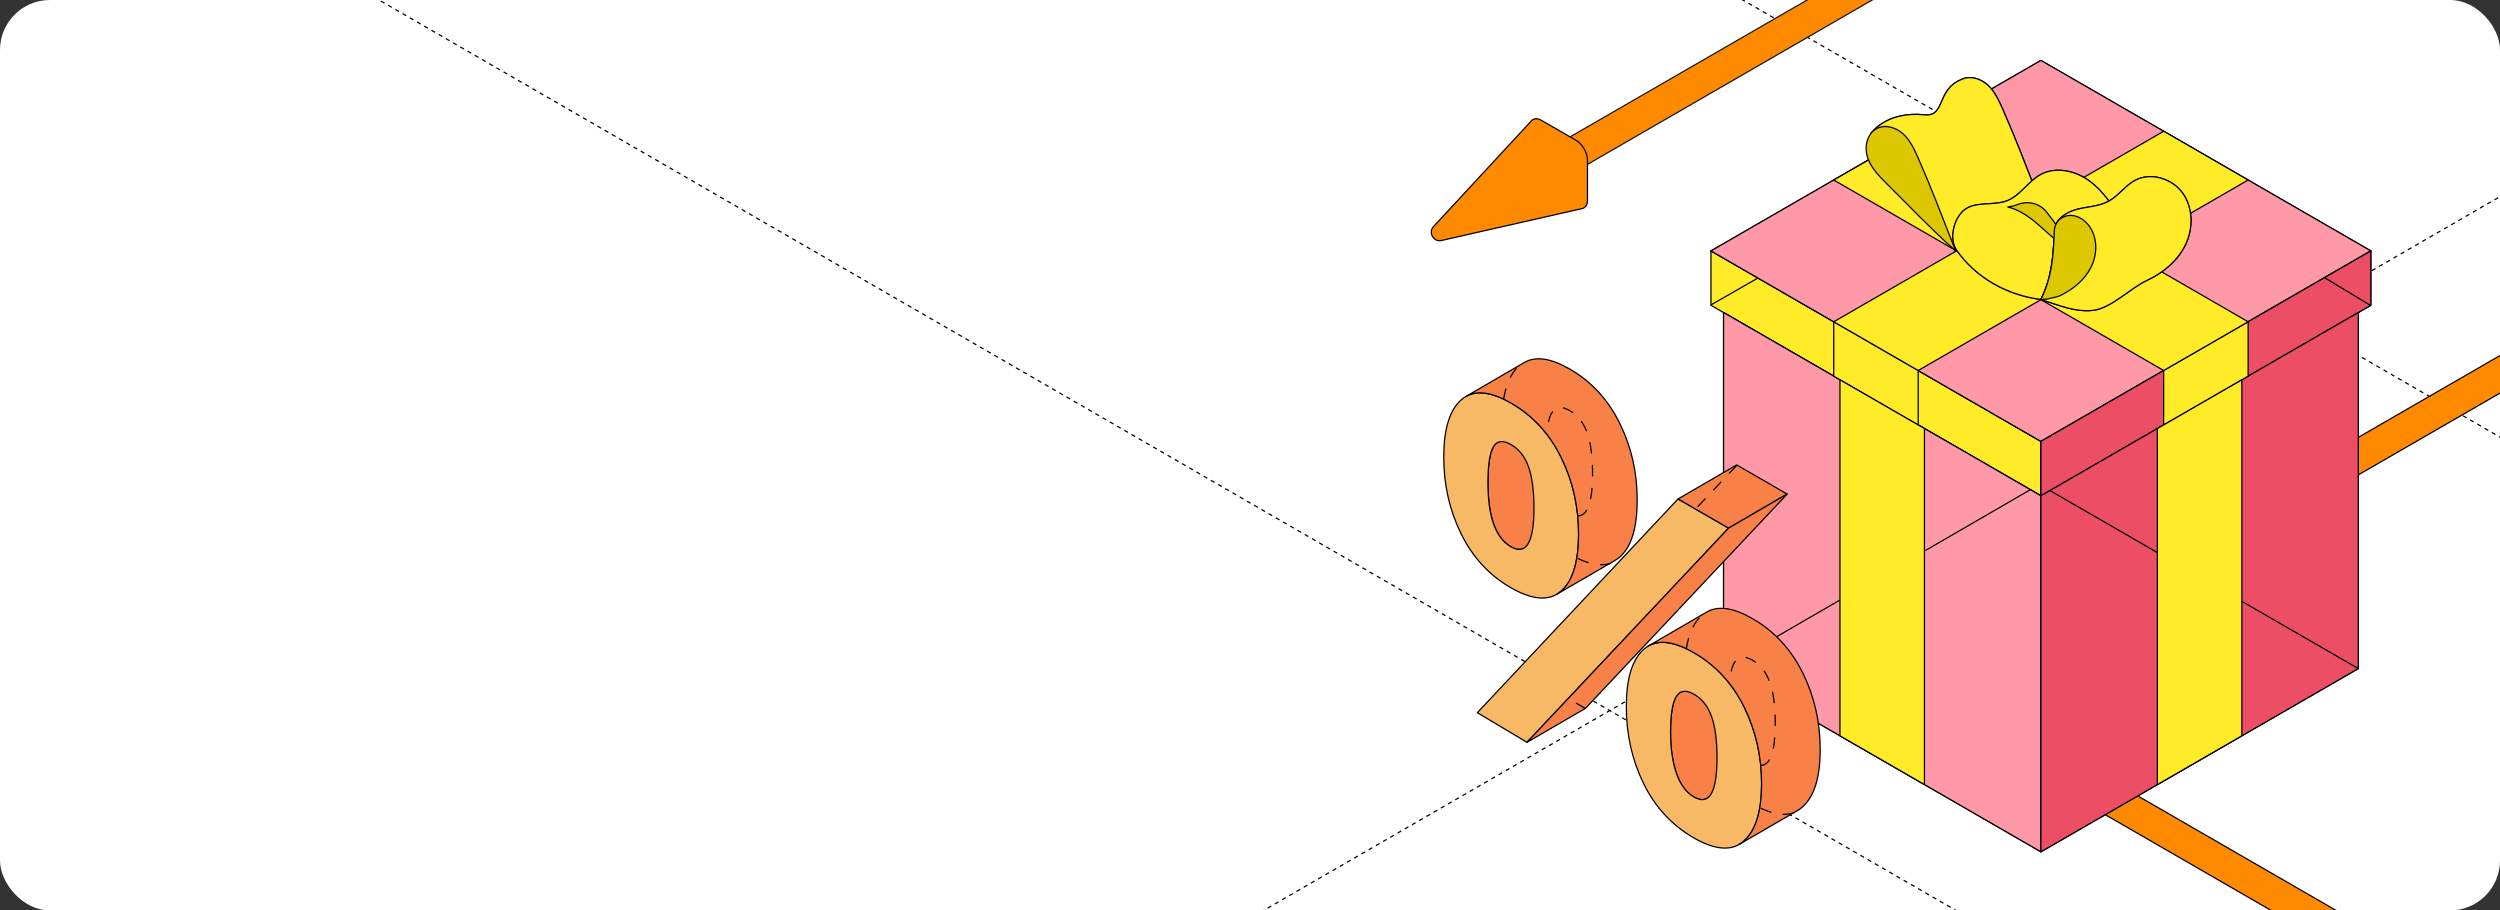 <?xml version="1.0" encoding="UTF-8"?> <svg xmlns="http://www.w3.org/2000/svg" width="1200" height="437" viewBox="0 0 1200 437" fill="none"><rect x="0" y="0" width="1200" height="437" fill="#333333" stroke="none"/> <g clip-path="url(#clip0_2623_3395)"> <rect width="1200" height="437" rx="24" fill="white"></rect> <path d="M-2827 -225.735L445.518 1663.65" stroke="black" stroke-width="0.6" stroke-linejoin="round" stroke-dasharray="2 2"></path> <path d="M-2499.78 -414.654L772.737 1474.73" stroke="black" stroke-width="0.6" stroke-linejoin="round" stroke-dasharray="2 2"></path> <path d="M-2172.46 -603.63L1100.06 1285.76" stroke="black" stroke-width="0.6" stroke-linejoin="round" stroke-dasharray="2 2"></path> <path d="M-1518.02 -981.471L1754.49 907.917" stroke="black" stroke-width="0.6" stroke-linejoin="round" stroke-dasharray="2 2"></path> <path d="M-1190.7 -1170.45L2081.81 718.941" stroke="black" stroke-width="0.6" stroke-linejoin="round" stroke-dasharray="2 2"></path> <path d="M1099.97 1663.66L4372.48 -225.726" stroke="black" stroke-width="0.6" stroke-linejoin="round" stroke-dasharray="2 2"></path> <path d="M772.699 1474.71L4045.22 -414.675" stroke="black" stroke-width="0.6" stroke-linejoin="round" stroke-dasharray="2 2"></path> <path d="M445.481 1285.79L3718 -603.595" stroke="black" stroke-width="0.6" stroke-linejoin="round" stroke-dasharray="2 2"></path> <path d="M118.212 1096.84L3390.73 -792.544" stroke="black" stroke-width="0.6" stroke-linejoin="round" stroke-dasharray="2 2"></path> <path d="M-209.058 907.898L3063.46 -981.49" stroke="black" stroke-width="0.6" stroke-linejoin="round" stroke-dasharray="2 2"></path> <path d="M1632.44 -70L981.962 305.552C957.467 319.694 945.22 326.765 945.22 335.552C945.22 344.339 957.467 351.41 981.962 365.552L1589.38 716.248" stroke="black" stroke-width="16.2"></path> <path d="M1632.44 -70L981.962 305.552C957.467 319.694 945.22 326.765 945.22 335.552C945.22 344.339 957.467 351.41 981.962 365.552L1589.38 716.248" stroke="#FF8A00" stroke-width="15"></path> <path d="M979.632 237.979L821.264 146.548V120.432L979.632 211.865V237.979Z" fill="#FFEB28" stroke="black" stroke-width="0.6" stroke-miterlimit="10" stroke-linecap="round" stroke-linejoin="round"></path> <path d="M979.632 211.865L821.264 120.432L979.632 29L1138 120.432L979.632 211.865Z" fill="#4FC3F7" stroke="black" stroke-width="0.6" stroke-miterlimit="10" stroke-linecap="round" stroke-linejoin="round"></path> <path d="M979.632 211.865L821.264 120.432L979.632 29L1138 120.432L979.632 211.865Z" fill="#FF99A8" stroke="black" stroke-width="0.6" stroke-miterlimit="10" stroke-linecap="round" stroke-linejoin="round"></path> <path d="M979.635 211.865V237.979L1138 146.548V120.432L979.635 211.865Z" fill="#039BE5" stroke="black" stroke-width="0.6" stroke-miterlimit="10" stroke-linecap="round" stroke-linejoin="round"></path> <path d="M979.633 408.866L827.309 320.914V150.029L979.633 237.98V408.866Z" fill="#4FC3F7" stroke="black" stroke-width="0.6" stroke-miterlimit="10" stroke-linecap="round" stroke-linejoin="round"></path> <path d="M979.633 408.866L827.309 320.914V150.029L979.633 237.98V408.866Z" fill="#FF99A8" stroke="black" stroke-width="0.6" stroke-miterlimit="10" stroke-linecap="round" stroke-linejoin="round"></path> <path d="M979.635 237.98V408.866L1131.98 320.914V150.029L979.635 237.98Z" fill="#0288D1" stroke="black" stroke-width="0.6" stroke-miterlimit="10" stroke-linecap="round" stroke-linejoin="round"></path> <path d="M1138 120.432L979.635 211.865V237.979L1138 146.548V120.432Z" fill="#EC4E65" stroke="black" stroke-width="0.6" stroke-miterlimit="10" stroke-linecap="round" stroke-linejoin="round"></path> <path d="M1131.98 320.914V150.029L979.635 237.98V408.866L1131.98 320.914Z" fill="#EC4E65" stroke="black" stroke-width="0.6" stroke-miterlimit="10" stroke-linecap="round" stroke-linejoin="round"></path> <path d="M880.188 180.568L920.737 203.987V177.843L880.188 154.452V180.568Z" fill="#FFEB28" stroke="black" stroke-width="0.6" stroke-miterlimit="10" stroke-linecap="round" stroke-linejoin="round"></path> <path d="M883.182 353.181L923.731 376.599V205.714L883.182 182.323V353.181Z" fill="#FFEB28" stroke="black" stroke-width="0.6" stroke-miterlimit="10" stroke-linecap="round" stroke-linejoin="round"></path> <path d="M1079.1 180.568L1038.55 203.987V177.843L1079.1 154.452V180.568Z" fill="#FFEB28" stroke="black" stroke-width="0.6" stroke-miterlimit="10" stroke-linecap="round" stroke-linejoin="round"></path> <path d="M1076.08 353.181L1035.53 376.599V205.714L1076.08 182.323V353.181Z" fill="#FFEB28" stroke="black" stroke-width="0.6" stroke-miterlimit="10" stroke-linecap="round" stroke-linejoin="round"></path> <path d="M1079.1 86.411L1038.56 62.994L880.188 154.454L916.34 175.308L920.737 177.843L1079.1 86.411Z" fill="#FFEB28" stroke="black" stroke-width="0.6" stroke-miterlimit="10" stroke-linecap="round" stroke-linejoin="round"></path> <path d="M880.188 86.411L920.737 62.994L1079.1 154.454L1042.95 175.308L1038.56 177.843L880.188 86.411Z" fill="#FFEB28" stroke="black" stroke-width="0.6" stroke-miterlimit="10" stroke-linecap="round" stroke-linejoin="round"></path> <path d="M961.283 52.391C959.421 48.182 957.452 43.865 954.053 40.763C950.654 37.66 945.42 36.095 941.346 38.227C929.475 43.029 933.845 56.141 923.89 55.116C905.301 53.2 898.125 64.046 898.125 64.046L938.701 120.432L979.279 96.96C971.589 77.4 967.462 66.393 961.283 52.391Z" fill="#C8AA49" stroke="black" stroke-width="0.6" stroke-miterlimit="10" stroke-linecap="round" stroke-linejoin="round"></path> <path d="M961.283 52.391C959.421 48.182 957.452 43.865 954.053 40.763C950.654 37.66 945.42 36.095 941.346 38.227C929.475 43.029 933.845 56.141 923.89 55.116C905.301 53.2 898.125 64.046 898.125 64.046L938.701 120.432L979.279 96.96C971.589 77.4 967.462 66.393 961.283 52.391Z" fill="#FFEB28" stroke="black" stroke-width="0.6" stroke-miterlimit="10" stroke-linecap="round" stroke-linejoin="round"></path> <path d="M905.76 88.301C902.01 84.578 898.125 80.666 896.453 75.647C894.78 70.629 896.102 64.181 900.796 61.726C904.87 59.568 910.104 61.16 913.503 64.262C916.902 67.365 918.871 71.681 920.733 75.89C926.912 89.892 931.039 100.9 938.729 120.46C926.966 110.073 916.471 98.903 905.787 88.328L905.76 88.301Z" fill="#DCC700" stroke="black" stroke-width="0.6" stroke-miterlimit="10" stroke-linecap="round" stroke-linejoin="round"></path> <path d="M1018.35 105.621C1014.01 98.633 1009.39 91.51 1002.7 86.708C996.01 81.906 986.703 79.856 979.472 83.822C973.509 87.086 969.84 93.804 963.527 96.313C956.702 99.011 947.825 96.286 942.376 101.196C937.708 105.432 935.577 114.766 939.138 119.973C948.23 133.247 963.635 141.772 979.606 143.715C995.74 145.658 1009.98 131.709 1022.85 121.781C1024.01 116.386 1021.24 110.288 1018.32 105.621H1018.35Z" fill="#C8AA49" stroke="black" stroke-width="0.6" stroke-miterlimit="10" stroke-linecap="round" stroke-linejoin="round"></path> <path d="M1018.35 105.621C1014.01 98.633 1009.39 91.51 1002.7 86.708C996.01 81.906 986.703 79.856 979.472 83.822C973.509 87.086 969.84 93.804 963.527 96.313C956.702 99.011 947.825 96.286 942.376 101.196C937.708 105.432 935.577 114.766 939.138 119.973C948.23 133.247 963.635 141.772 979.606 143.715C995.74 145.658 1009.98 131.709 1022.85 121.781C1024.01 116.386 1021.24 110.288 1018.32 105.621H1018.35Z" fill="#FFEB28" stroke="black" stroke-width="0.6" stroke-miterlimit="10" stroke-linecap="round" stroke-linejoin="round"></path> <path d="M986.055 110.855C986.244 105.513 991.64 101.87 996.82 100.522C1001.97 99.173 1007.58 99.118 1012.28 96.528C1016.89 93.966 1019.99 89.271 1024.61 86.708C1032.16 82.499 1042.52 85.602 1047.59 92.59C1052.67 99.577 1052.8 109.452 1049.11 117.276C1045.41 125.1 1038.34 130.954 1030.49 134.596C1022.64 138.238 1013.33 147.951 1004.72 148.949C996.118 149.948 988.564 146.575 979.635 143.741C984.949 133.031 985.65 122.833 986.055 110.881V110.855Z" fill="#C8AA49" stroke="black" stroke-width="0.6" stroke-miterlimit="10" stroke-linecap="round" stroke-linejoin="round"></path> <path d="M986.055 110.855C986.244 105.513 991.64 101.87 996.82 100.522C1001.97 99.173 1007.58 99.118 1012.28 96.528C1016.89 93.966 1019.99 89.271 1024.61 86.708C1032.16 82.499 1042.52 85.602 1047.59 92.59C1052.67 99.577 1052.8 109.452 1049.11 117.276C1045.41 125.1 1038.34 130.954 1030.49 134.596C1022.64 138.238 1013.33 147.951 1004.72 148.949C996.118 149.948 988.564 146.575 979.635 143.741C984.949 133.031 985.65 122.833 986.055 110.881V110.855Z" fill="#FFEB28" stroke="black" stroke-width="0.6" stroke-miterlimit="10" stroke-linecap="round" stroke-linejoin="round"></path> <path d="M963.742 99.361C968.464 100.494 972.861 103.246 976.665 106.376C981.953 110.72 986.674 115.846 992.61 119.245C991.666 114.2 986.674 107.105 982.25 101.627C978.877 97.446 973.185 96.258 968.221 98.255C968.221 98.255 968.166 98.255 968.14 98.282C966.763 98.822 965.28 99.145 963.77 99.361H963.742Z" fill="#DCC700" stroke="black" stroke-width="0.6" stroke-miterlimit="10" stroke-linecap="round" stroke-linejoin="round"></path> <path d="M1003.16 108.993C1001.14 105.944 997.845 103.57 994.202 103.408C991.883 103.3 989.481 104.299 987.916 105.972C986.837 107.401 986.136 109.02 986.055 110.881C985.65 122.834 984.949 133.031 979.635 143.742C980.497 144.012 986.918 142.879 989.158 141.773C995.201 138.778 1000.68 134.3 1003.7 128.256C1006.72 122.213 1006.91 114.604 1003.16 108.993Z" fill="#DCC700" stroke="black" stroke-width="0.6" stroke-miterlimit="10" stroke-linecap="round" stroke-linejoin="round"></path> <path d="M1035.59 265.269L984.229 235.616" stroke="black" stroke-width="0.6" stroke-miterlimit="10" stroke-linecap="round" stroke-linejoin="round"></path> <path d="M1131.95 320.903L1076.31 288.778" stroke="black" stroke-width="0.6" stroke-miterlimit="10" stroke-linecap="round" stroke-linejoin="round"></path> <path d="M924.412 264.107L974.446 235.116" stroke="black" stroke-width="0.6" stroke-miterlimit="10" stroke-linecap="round" stroke-linejoin="round"></path> <path d="M827.859 320.052L882.922 288.148" stroke="black" stroke-width="0.6" stroke-miterlimit="10" stroke-linecap="round" stroke-linejoin="round"></path> <path d="M1137.48 146.37L1115.88 133.355" stroke="black" stroke-width="0.6" stroke-miterlimit="10" stroke-linecap="round" stroke-linejoin="round"></path> <path d="M821.326 146.303L843.64 133.545" stroke="black" stroke-width="0.6" stroke-miterlimit="10" stroke-linecap="round" stroke-linejoin="round"></path> <path d="M753.31 246.064C745.955 241.818 742.309 231.501 742.351 215.072C742.371 206.62 743.241 200.943 745.003 198.043C745.52 197.193 746.121 196.551 746.825 196.157L718.692 212.503C717.987 212.917 717.387 213.539 716.869 214.389C715.129 217.289 714.238 222.965 714.217 231.418C714.176 247.846 717.822 258.163 725.176 262.41C727.704 263.86 729.796 264.109 731.453 263.135L759.587 246.79C757.93 247.764 755.837 247.515 753.31 246.064Z" fill="#F78146" stroke="black" stroke-width="0.6" stroke-miterlimit="10" stroke-linecap="round" stroke-linejoin="round"></path> <path d="M841.146 366.157C837.396 364.003 834.579 360.17 832.735 354.701C830.87 349.231 829.959 342.602 829.98 334.813C830 326.505 830.912 320.891 832.735 317.969C833.273 317.1 833.895 316.458 834.599 316.043L806.466 332.389C805.762 332.803 805.12 333.445 804.601 334.316C802.779 337.236 801.867 342.871 801.846 351.158C801.825 358.948 802.737 365.577 804.601 371.046C806.466 376.516 809.263 380.348 813.012 382.524C815.519 383.974 817.612 384.223 819.269 383.249L847.402 366.903C845.745 367.877 843.653 367.628 841.146 366.178V366.157Z" fill="#F78146" stroke="black" stroke-width="0.6" stroke-miterlimit="10" stroke-linecap="round" stroke-linejoin="round"></path> <path d="M749.185 283.873C743.55 288.659 735.512 288.058 725.132 282.05C714.753 276.063 706.777 267.383 701.246 256.05C695.714 244.739 692.959 232.433 693 219.153C693.042 205.894 695.839 196.8 701.432 191.89C707.005 186.98 715.002 187.519 725.381 193.506C735.76 199.493 743.777 208.194 749.372 219.568C754.985 230.941 757.761 243.268 757.741 256.527C757.699 269.951 754.861 279.087 749.205 283.873H749.185ZM714.215 231.418C714.173 247.847 717.819 258.164 725.174 262.41C732.529 266.657 736.237 260.587 736.299 244.159C736.319 235.872 735.47 229.242 733.751 224.271C732.031 219.278 729.214 215.673 725.319 213.415C721.424 211.178 718.607 211.488 716.866 214.388C715.126 217.289 714.235 222.966 714.215 231.418Z" fill="#F7B965" stroke="black" stroke-width="0.6" stroke-miterlimit="10" stroke-linecap="round" stroke-linejoin="round"></path> <path d="M777.482 203.222C771.889 191.848 763.872 183.147 753.492 177.16C744.377 171.898 737.105 170.841 731.698 173.99L703.564 190.336C708.992 187.187 716.243 188.244 725.359 193.506C735.738 199.493 743.755 208.194 749.349 219.567C754.963 230.941 757.739 243.267 757.718 256.527C757.677 269.951 754.839 279.087 749.183 283.873C748.561 284.411 747.899 284.868 747.194 285.282L775.328 268.936C776.012 268.542 776.674 268.066 777.317 267.527C782.972 262.741 785.832 253.626 785.852 240.181C785.894 226.922 783.097 214.595 777.482 203.222Z" fill="#F78146" stroke="black" stroke-width="0.6" stroke-miterlimit="10" stroke-linecap="round" stroke-linejoin="round"></path> <path d="M837.236 339.433C842.83 350.807 845.626 363.133 845.585 376.392C845.544 389.65 842.705 398.746 837.049 403.718C831.394 408.69 823.376 408.151 812.976 402.143C802.452 396.073 794.414 387.351 788.882 376.019C783.351 364.687 780.596 352.298 780.637 338.894C780.679 325.615 783.475 316.52 789.069 311.61C794.642 306.701 802.701 307.28 813.225 313.35C823.625 319.358 831.621 328.059 837.236 339.412V339.433ZM813.038 382.524C820.414 386.792 824.101 380.618 824.163 364.045C824.184 355.737 823.355 349.128 821.615 344.136C819.875 339.163 817.078 335.538 813.184 333.28C809.309 331.043 806.43 331.394 804.627 334.316C802.805 337.237 801.893 342.872 801.872 351.159C801.851 358.948 802.763 365.578 804.627 371.047C806.492 376.516 809.289 380.349 813.038 382.524Z" fill="#F7B965" stroke="black" stroke-width="0.6" stroke-miterlimit="10" stroke-linecap="round" stroke-linejoin="round"></path> <path d="M865.35 323.087C859.735 311.713 851.738 303.012 841.338 297.025C832.078 291.68 824.723 290.603 819.296 293.752L791.162 310.098C796.59 306.927 803.944 308.026 813.205 313.371C823.605 319.378 831.601 328.08 837.215 339.433C842.809 350.806 845.606 363.132 845.565 376.392C845.523 389.65 842.685 398.745 837.029 403.717C836.346 404.318 835.62 404.835 834.854 405.292C844.239 399.843 853.603 394.394 862.988 388.946C863.754 388.511 864.479 387.972 865.163 387.372C870.798 382.399 873.657 373.305 873.698 360.046C873.74 346.766 870.943 334.44 865.35 323.066V323.087Z" fill="#F78146" stroke="black" stroke-width="0.6" stroke-miterlimit="10" stroke-linecap="round" stroke-linejoin="round"></path> <path d="M860.84 390.163C856.519 391.671 851.066 390.768 844.758 387.754M809.43 311.378C810.637 303.987 813.167 298.595 817.033 295.201C817.175 295.077 817.317 294.956 817.462 294.839M845.242 367.42C849.794 367.254 852.079 360.653 852.127 347.636C852.148 339.328 851.32 332.719 849.58 327.727C847.839 322.754 845.042 319.129 841.148 316.871C837.274 314.634 834.394 314.985 832.592 317.907C831.313 319.956 830.482 323.342 830.093 328.041" stroke="black" stroke-width="0.6" stroke-miterlimit="10" stroke-linecap="round" stroke-linejoin="round" stroke-dasharray="5 6"></path> <path d="M773.149 270.363C768.827 271.872 763.374 270.969 757.066 267.954M721.738 191.579C722.946 184.188 725.476 178.795 729.342 175.402C729.484 175.277 729.626 175.156 729.771 175.039M757.551 247.621C762.102 247.455 764.388 240.853 764.436 227.836C764.458 219.529 763.628 212.92 761.888 207.927C760.148 202.955 757.351 199.33 753.456 197.072C749.583 194.834 746.703 195.186 744.901 198.107C743.621 200.157 742.791 203.542 742.402 208.241" stroke="black" stroke-width="0.6" stroke-miterlimit="10" stroke-linecap="round" stroke-linejoin="round" stroke-dasharray="5 6"></path> <path d="M805.453 239.498L829.712 253.502L732.943 356.321L709.119 342.088L805.453 239.498Z" fill="#F7B965" stroke="black" stroke-width="0.6" stroke-miterlimit="10" stroke-linecap="round" stroke-linejoin="round"></path> <path d="M805.453 239.497L833.587 223.152L857.826 237.156L829.713 253.502L805.453 239.497Z" fill="#F78146" stroke="black" stroke-width="0.6" stroke-miterlimit="10" stroke-linecap="round" stroke-linejoin="round"></path> <path d="M829.712 253.502L857.825 237.156L761.056 339.974L732.943 356.32L829.712 253.502Z" fill="#F78146" stroke="black" stroke-width="0.6" stroke-miterlimit="10" stroke-linecap="round" stroke-linejoin="round"></path> <path d="M833.558 223.453L813.801 244.384" stroke="black" stroke-width="0.6" stroke-miterlimit="10" stroke-linecap="round" stroke-linejoin="round" stroke-dasharray="5 6"></path> <path d="M760.944 340.073L752.607 335.193" stroke="black" stroke-width="0.6" stroke-miterlimit="10" stroke-linecap="round" stroke-linejoin="round" stroke-dasharray="5 6"></path> <path d="M1085.68 -117L746 79.112" stroke="#151515" stroke-width="16.2"></path> <path d="M1085.68 -117L746 79.112" stroke="#FF8A00" stroke-width="15"></path> <path d="M761.992 76.897C761.992 75.135 761.383 73.188 760.399 71.453C759.388 69.731 758.006 68.231 756.482 67.352L739.851 57.75C737.678 56.496 735.806 56.887 734.718 58.387L688.049 108.802C686.717 110.235 686.752 112.112 687.602 113.483C688.364 114.906 689.971 115.876 691.88 115.438L758.875 100.23C760.72 100.037 761.992 98.612 761.992 96.102V76.899V76.897Z" fill="#FF8A00" stroke="black" stroke-width="0.6" stroke-miterlimit="10"></path> </g> <defs> <clipPath id="clip0_2623_3395"> <rect width="1200" height="437" rx="24" fill="white"></rect> </clipPath> </defs> </svg> 